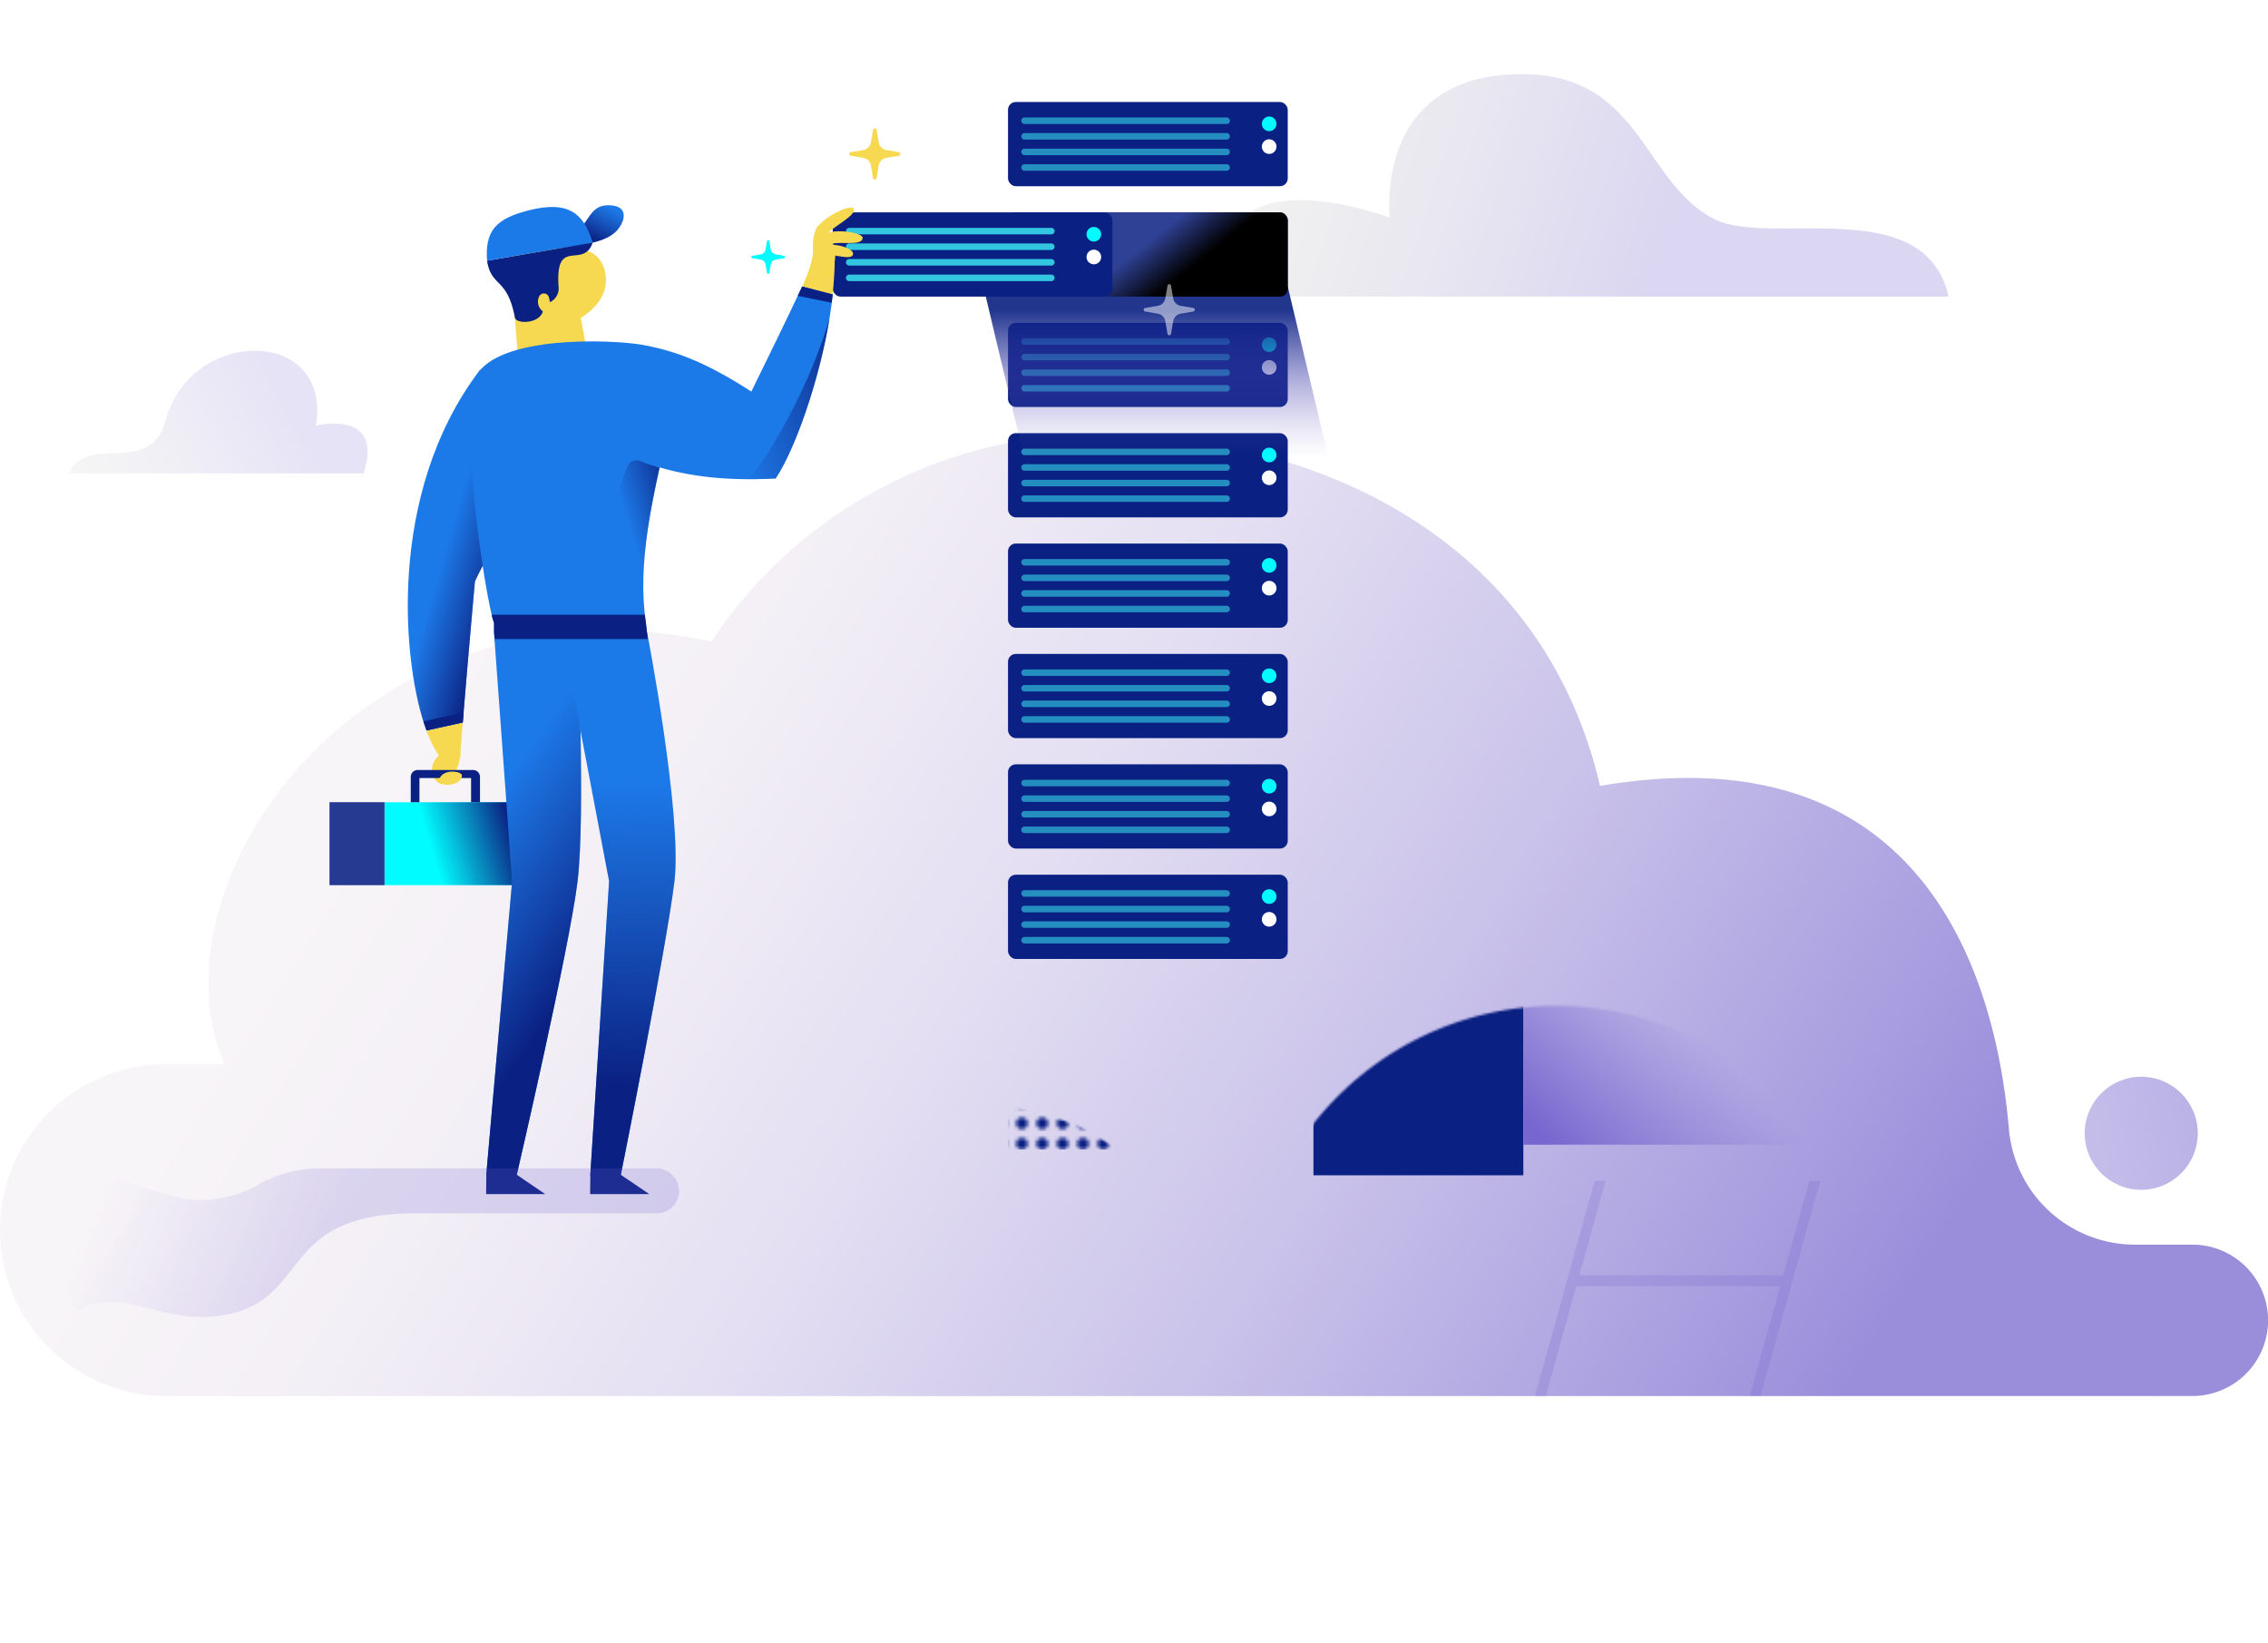 <svg viewBox="0 0 1043.2 755.85" xmlns="http://www.w3.org/2000/svg" xmlns:xlink="http://www.w3.org/1999/xlink"><linearGradient id="a" gradientUnits="userSpaceOnUse" x1="1220.85" x2="609.85" y1="1341.71" y2="958.71"><stop offset="0" stop-color="#9a8edb"/><stop offset=".09" stop-color="#a79cdf"/><stop offset=".36" stop-color="#cac3ea"/><stop offset=".61" stop-color="#e3def2"/><stop offset=".83" stop-color="#f3eff6"/><stop offset="1" stop-color="#f8f5f8"/></linearGradient><linearGradient id="b" gradientUnits="userSpaceOnUse" x1="1064.78" x2="617.78" y1="505.16" y2="595.16"><stop offset="0" stop-color="#aea4e2"/><stop offset=".19" stop-color="#c1b9e8"/><stop offset=".53" stop-color="#dfdaf1"/><stop offset=".81" stop-color="#f1eef6"/><stop offset="1" stop-color="#f8f5f8"/></linearGradient><filter id="c" color-interpolation-filters="sRGB" filterUnits="userSpaceOnUse" height="32766" width="122.2" x="1155.63" y="-12042"><feFlood flood-color="#fff" result="bg"/><feBlend in="SourceGraphic" in2="bg"/></filter><mask id="d" height="32766" maskUnits="userSpaceOnUse" width="122.2" x="733.41" y="-12663.26"><g filter="url(#c)"/></mask><linearGradient id="e" gradientUnits="userSpaceOnUse" x1="440.13" x2="557.13" y1="872.98" y2="811.98"><stop offset="0" stop-color="#e9eae1"/><stop offset=".23" stop-color="#e3e3e1"/><stop offset=".58" stop-color="#d3cfe3"/><stop offset=".99" stop-color="#b8afe5"/><stop offset="1" stop-color="#b7aee5"/></linearGradient><linearGradient id="f" gradientUnits="userSpaceOnUse" x1="1182.64" x2="961.64" y1="746.6" y2="673.6"><stop offset="0" stop-color="#b7aee5"/><stop offset=".01" stop-color="#b8afe5"/><stop offset=".42" stop-color="#d3cfe3"/><stop offset=".77" stop-color="#e3e3e1"/><stop offset="1" stop-color="#e9eae1"/></linearGradient><filter id="g" color-interpolation-filters="sRGB" filterUnits="userSpaceOnUse" height="282.9" width="284.72" x="995.79" y="944.53"><feFlood flood-color="#fff" result="bg"/><feBlend in="SourceGraphic" in2="bg"/></filter><mask id="h" height="282.9" maskUnits="userSpaceOnUse" width="284.72" x="573.57" y="323.26"><g filter="url(#g)"><path d="m1280.5 1227.43a142.36 142.36 0 1 0 -284.71 0" transform="translate(-422.22 -621.26)"/></g></mask><linearGradient id="i" gradientTransform="matrix(-1 0 0 1 -1293.42 0)" gradientUnits="userSpaceOnUse" x1="-2394.68" x2="-2469.11" y1="1131.43" y2="1062.48"><stop offset=".13" stop-color="#6f5dcc"/><stop offset=".41" stop-color="#6f5dcc" stop-opacity=".64"/><stop offset=".69" stop-color="#6f5dcc" stop-opacity=".3"/><stop offset=".9" stop-color="#6f5dcc" stop-opacity=".08"/><stop offset="1" stop-color="#6f5dcc" stop-opacity="0"/></linearGradient><filter id="j" color-interpolation-filters="sRGB" filterUnits="userSpaceOnUse" height="1222.71" width="1280.5" x="0" y="4.72"><feFlood flood-color="#fff" result="bg"/><feBlend in="SourceGraphic" in2="bg"/></filter><mask id="k" height="1222.71" maskUnits="userSpaceOnUse" width="1280.5" x="-422.22" y="-616.55"><g filter="url(#j)"><g transform="translate(-422.22 -621.26)"><path d="m1280.5 1227.43a142.36 142.36 0 1 0 -284.71 0"/><path d="m974 1227.43a95.74 95.74 0 1 0 -191.47 0"/></g></g></mask><filter id="l" color-interpolation-filters="sRGB" filterUnits="userSpaceOnUse" height="32766" width="153.37" x="874.9" y="-12042"><feFlood flood-color="#fff" result="bg"/><feBlend in="SourceGraphic" in2="bg"/></filter><mask id="m" height="32766" maskUnits="userSpaceOnUse" width="153.37" x="452.68" y="-12663.26"><g filter="url(#l)"/></mask><linearGradient id="n" gradientTransform="matrix(-1 0 0 -1 1903.18 1783.11)" gradientUnits="userSpaceOnUse" x1="932.01" x2="1055.01" y1="945.66" y2="646.66"><stop offset="0" stop-color="#3b4d9b"/><stop offset="1" stop-color="#00fcff"/></linearGradient><pattern id="o" height="6" patternTransform="matrix(-1.56 0 0 1.56 -358.32 -601.85)" patternUnits="userSpaceOnUse" viewBox="0 0 6 6" width="6"><path d="m0 0h6v6h-6z" fill="none"/><circle cx="3" cy="3" fill="#0a2082" r="1.72"/></pattern><filter id="p" color-interpolation-filters="sRGB" filterUnits="userSpaceOnUse" height="32766" width="165.36" x="874.46" y="-12042"><feFlood flood-color="#fff" result="bg"/><feBlend in="SourceGraphic" in2="bg"/></filter><mask id="q" height="32766" maskUnits="userSpaceOnUse" width="165.36" x="452.24" y="-12663.26"><g filter="url(#p)"/></mask><linearGradient id="r" x1="937.18" x2="948.58" xlink:href="#i" y1="1168.02" y2="1106.49"/><filter id="s" color-interpolation-filters="sRGB" filterUnits="userSpaceOnUse" height="606.16" width="284.72" x="995.79" y="621.26"><feFlood flood-color="#fff" result="bg"/><feBlend in="SourceGraphic" in2="bg"/></filter><mask id="t" height="606.16" maskUnits="userSpaceOnUse" width="284.72" x="573.57" y="0"><g filter="url(#s)"><path d="m1280.5 1227.43a142.36 142.36 0 1 0 -284.71 0" transform="translate(-422.22 -621.26)"/></g></mask><linearGradient id="u" gradientUnits="userSpaceOnUse" x1="1080.13" x2="1161.13" y1="869.85" y2="549.85"><stop offset="0" stop-color="#0a2082"/><stop offset="1" stop-color="#00fcff"/></linearGradient><linearGradient id="v" gradientTransform="matrix(1 0 .24 1 -1035.23 -621.26)" gradientUnits="userSpaceOnUse" x1="1378.32" x2="1378.32" y1="754.01" y2="831.51"><stop offset=".13" stop-color="#0a2082"/><stop offset=".55" stop-color="#4041aa" stop-opacity=".46"/><stop offset=".85" stop-color="#6255c3" stop-opacity=".13"/><stop offset="1" stop-color="#6f5dcc" stop-opacity="0"/></linearGradient><linearGradient id="w" gradientUnits="userSpaceOnUse" x1="235.56" x2="198.81" y1="381.05" y2="391.98"><stop offset="0" stop-color="#0a2082"/><stop offset="1" stop-color="#122886" stop-opacity="0"/></linearGradient><linearGradient id="x" x1="149.89" x2="180.89" xlink:href="#n" y1="420.38" y2="350.38"/><linearGradient id="y" x1="655.94" x2="627.27" xlink:href="#w" y1="881.67" y2="873.33"/><linearGradient id="z" x1="693.04" x2="701.04" xlink:href="#w" y1="730.96" y2="715.71"/><linearGradient id="A" x1="697.87" x2="631.87" xlink:href="#w" y1="1059.07" y2="1012.07"/><linearGradient id="B" x1="738.49" x2="711.65" xlink:href="#w" y1="855.92" y2="864.35"/><linearGradient id="C" x1="703.48" x2="706.48" xlink:href="#w" y1="1121.57" y2="980.57"/><linearGradient id="D" gradientUnits="userSpaceOnUse" x1="478.61" x2="575.15" y1="1144.55" y2="1184.49"><stop offset="0" stop-color="#6f5dcc" stop-opacity="0"/><stop offset="1" stop-color="#6f5dcc"/></linearGradient><linearGradient id="E" gradientTransform="matrix(-1 0 0 -1 1900.43 1476.64)" gradientUnits="userSpaceOnUse" x1="947.41" x2="961.08" y1="734.84" y2="751.84"><stop offset="0" stop-color="#2f4195"/><stop offset="1"/></linearGradient><linearGradient id="F" x1="825.01" x2="755" xlink:href="#w" y1="792.94" y2="816.98"/><filter id="G" color-interpolation-filters="sRGB" filterUnits="userSpaceOnUse" height="32766" width="1043.2" x="422.22" y="-12042"><feFlood flood-color="#fff" result="bg"/><feBlend in="SourceGraphic" in2="bg"/></filter><mask id="H" height="32766" maskUnits="userSpaceOnUse" width="1043.2" x="0" y="-12663.26"><g filter="url(#G)"/></mask><linearGradient id="I" gradientUnits="userSpaceOnUse" x1="1137.75" x2="857.75" y1="1338.37" y2="1020.37"><stop offset="0" stop-color="#6f5dcc"/><stop offset=".32" stop-color="#6f5dcc" stop-opacity=".64"/><stop offset=".64" stop-color="#6f5dcc" stop-opacity=".3"/><stop offset=".88" stop-color="#6f5dcc" stop-opacity=".08"/><stop offset="1" stop-color="#6f5dcc" stop-opacity="0"/></linearGradient><linearGradient id="J" x1="1501.3" x2="845.3" xlink:href="#I" y1="1469.49" y2="981.49"/><path d="m1364.69 1263.38h-866.16a76.32 76.32 0 0 1 -76.31-76.31 76.31 76.31 0 0 1 76.31-76.31h26.9c-35.82-82 62.18-228 224.08-194.51a213.12 213.12 0 0 1 177.66-95.25c100 0 204.33 47.48 231 161.73 149.4-25.51 182.09 88.45 188.07 157.67a58.22 58.22 0 0 0 57.94 53.33h26.47a34.81 34.81 0 0 1 34.81 34.81 34.82 34.82 0 0 1 -34.81 34.81z" fill="url(#a)" transform="translate(-422.22 -621.26)"/><path d="m832.27 543.13-12.05 43.44h-93.77l12.05-43.44h-5l-27.47 98.99h5l14.03-50.55h93.77l-14.03 50.55h5l27.47-98.99z" fill="#6f5dcc" opacity=".2"/><circle cx="984.89" cy="521.25" fill="url(#b)" r="26"/><g fill="none" mask="url(#d)" stroke="#f1ebf1" stroke-miterlimit="10" stroke-width="5"><path d="m1176.56 1374.61v-190.82a18.67 18.67 0 0 0 -18.43-18.67" stroke-linecap="round" transform="translate(-422.22 -621.26)"/><path d="m1275.33 1374.61v-190.82a18.67 18.67 0 0 0 -18.43-18.67" stroke-linecap="round" transform="translate(-422.22 -621.26)"/><path d="m1176.56 1239h98.77" transform="translate(-422.22 -621.26)"/><path d="m1176.56 1315.84h98.77" transform="translate(-422.22 -621.26)"/></g><path d="m454 839h135.52c9.5-29.85-22-22-22-22 7.59-45.42-57.59-45.64-69.21-2.18-6.97 26.01-36.31 5.34-44.31 24.18z" fill="url(#e)" opacity=".35" transform="translate(-422.22 -621.26)"/><path d="m1318.49 757.69h-330.2c-15.69-69.86 73.18-36.33 73.18-36.33s-7.53-62.2 55-65.85c61-3.56 60.13 49.44 94.56 66.65 25.43 12.7 96.81-12.5 107.46 35.53z" fill="url(#f)" opacity=".5" transform="translate(-422.22 -621.26)"/><g mask="url(#h)"><path d="m1263.69 1147.75h-140.69v-203.22c56.8 0 140.69 145.06 140.69 203.22z" fill="url(#i)" opacity=".9" transform="translate(-422.22 -621.26)"/></g><g mask="url(#k)"><g mask="url(#m)"><path d="m874.9 621.26h153.37a0 0 0 0 1 0 0v524.34a16.25 16.25 0 0 1 -16.25 16.25h-137.12a0 0 0 0 1 0 0v-540.59a0 0 0 0 1 0 0z" fill="url(#n)" transform="matrix(-1 0 0 -1 1480.96 1161.84)"/></g><path d="m463.86 453.09h131.01v75.65h-131.01z" fill="url(#o)"/><g mask="url(#q)"><path d="m1039.83 1161.84h-165.37v-203.22c56.84 0 165.37 26.86 165.37 203.22z" fill="url(#r)" transform="translate(-422.22 -621.26)"/></g></g><g mask="url(#t)"><path d="m1026.36 621.26h80.3a16.25 16.25 0 0 1 16.24 16.25v524.33h-96.54z" fill="url(#u)" transform="translate(-422.22 -621.26)"/></g><rect fill="#0a2082" height="38.74" rx="3.59" transform="matrix(-1 0 0 -1 1478.2 855.37)" width="128.67" x="885.88" y="718.95"/><rect fill="#0a2082" height="38.74" rx="3.59" transform="matrix(-1 0 0 -1 1478.2 1058.46)" width="128.67" x="885.88" y="820.49"/><circle cx="583.77" cy="209.28" fill="#00fcff" r="3.37"/><circle cx="583.77" cy="219.75" fill="#fff" r="3.37"/><path d="m471.25 207.85h92.96" style="fill:none;stroke-linecap:round;stroke-miterlimit:10;opacity:.5;stroke:#40fdff;stroke-width:3"/><path d="m471.25 215.02h92.96" style="fill:none;stroke-linecap:round;stroke-miterlimit:10;opacity:.5;stroke:#40fdff;stroke-width:3"/><path d="m471.25 222.18h92.96" style="fill:none;stroke-linecap:round;stroke-miterlimit:10;opacity:.5;stroke:#40fdff;stroke-width:3"/><path d="m471.25 229.35h92.96" style="fill:none;stroke-linecap:round;stroke-miterlimit:10;opacity:.5;stroke:#40fdff;stroke-width:3"/><rect fill="#0a2082" height="38.74" rx="3.59" transform="matrix(-1 0 0 -1 1478.2 956.92)" width="128.67" x="885.88" y="769.72"/><circle cx="583.77" cy="158.51" fill="#00fcff" r="3.37"/><circle cx="583.77" cy="168.98" fill="#fff" r="3.37"/><path d="m471.25 157.08h92.96" style="fill:none;stroke-linecap:round;stroke-miterlimit:10;opacity:.5;stroke:#40fdff;stroke-width:3"/><path d="m471.25 164.24h92.96" style="fill:none;stroke-linecap:round;stroke-miterlimit:10;opacity:.5;stroke:#40fdff;stroke-width:3"/><path d="m471.25 171.41h92.96" style="fill:none;stroke-linecap:round;stroke-miterlimit:10;opacity:.5;stroke:#40fdff;stroke-width:3"/><path d="m471.25 178.58h92.96" style="fill:none;stroke-linecap:round;stroke-miterlimit:10;opacity:.5;stroke:#40fdff;stroke-width:3"/><rect fill="#0a2082" height="38.74" rx="3.59" transform="matrix(-1 0 0 -1 1478.2 753.83)" width="128.67" x="885.88" y="668.18"/><circle cx="583.77" cy="56.96" fill="#00fcff" r="3.37"/><circle cx="583.77" cy="67.43" fill="#fff" r="3.37"/><path d="m471.25 55.53h92.96" style="fill:none;stroke-linecap:round;stroke-miterlimit:10;opacity:.5;stroke:#40fdff;stroke-width:3"/><path d="m471.25 62.7h92.96" style="fill:none;stroke-linecap:round;stroke-miterlimit:10;opacity:.5;stroke:#40fdff;stroke-width:3"/><path d="m471.25 69.87h92.96" style="fill:none;stroke-linecap:round;stroke-miterlimit:10;opacity:.5;stroke:#40fdff;stroke-width:3"/><path d="m471.25 77.03h92.96" style="fill:none;stroke-linecap:round;stroke-miterlimit:10;opacity:.5;stroke:#40fdff;stroke-width:3"/><rect fill="#0a2082" height="38.74" rx="3.59" transform="matrix(-1 0 0 -1 1478.2 1261.55)" width="128.67" x="885.88" y="922.04"/><circle cx="583.77" cy="310.83" fill="#00fcff" r="3.37"/><circle cx="583.77" cy="321.29" fill="#fff" r="3.37"/><path d="m471.25 309.4h92.96" style="fill:none;stroke-linecap:round;stroke-miterlimit:10;opacity:.5;stroke:#40fdff;stroke-width:3"/><path d="m471.25 316.56h92.96" style="fill:none;stroke-linecap:round;stroke-miterlimit:10;opacity:.5;stroke:#40fdff;stroke-width:3"/><path d="m471.25 323.73h92.96" style="fill:none;stroke-linecap:round;stroke-miterlimit:10;opacity:.5;stroke:#40fdff;stroke-width:3"/><path d="m471.25 330.9h92.96" style="fill:none;stroke-linecap:round;stroke-miterlimit:10;opacity:.5;stroke:#40fdff;stroke-width:3"/><rect fill="#0a2082" height="38.74" rx="3.59" transform="matrix(-1 0 0 -1 1478.2 1160.01)" width="128.67" x="885.88" y="871.27"/><circle cx="583.77" cy="260.05" fill="#00fcff" r="3.37"/><circle cx="583.77" cy="270.52" fill="#fff" r="3.37"/><path d="m471.25 258.62h92.96" style="fill:none;stroke-linecap:round;stroke-miterlimit:10;opacity:.5;stroke:#40fdff;stroke-width:3"/><path d="m471.25 265.79h92.96" style="fill:none;stroke-linecap:round;stroke-miterlimit:10;opacity:.5;stroke:#40fdff;stroke-width:3"/><path d="m471.25 272.96h92.96" style="fill:none;stroke-linecap:round;stroke-miterlimit:10;opacity:.5;stroke:#40fdff;stroke-width:3"/><path d="m471.25 280.12h92.96" style="fill:none;stroke-linecap:round;stroke-miterlimit:10;opacity:.5;stroke:#40fdff;stroke-width:3"/><rect fill="#0a2082" height="38.74" rx="3.59" transform="matrix(-1 0 0 -1 1478.2 1464.64)" width="128.67" x="885.88" y="1023.58"/><circle cx="583.77" cy="412.37" fill="#00fcff" r="3.37"/><circle cx="583.77" cy="422.84" fill="#fff" r="3.37"/><path d="m471.25 410.94h92.96" style="fill:none;stroke-linecap:round;stroke-miterlimit:10;opacity:.5;stroke:#40fdff;stroke-width:3"/><path d="m471.25 418.11h92.96" style="fill:none;stroke-linecap:round;stroke-miterlimit:10;opacity:.5;stroke:#40fdff;stroke-width:3"/><path d="m471.25 425.27h92.96" style="fill:none;stroke-linecap:round;stroke-miterlimit:10;opacity:.5;stroke:#40fdff;stroke-width:3"/><path d="m471.25 432.44h92.96" style="fill:none;stroke-linecap:round;stroke-miterlimit:10;opacity:.5;stroke:#40fdff;stroke-width:3"/><rect fill="#0a2082" height="38.74" rx="3.59" transform="matrix(-1 0 0 -1 1478.2 1363.1)" width="128.67" x="885.88" y="972.81"/><circle cx="583.77" cy="361.6" fill="#00fcff" r="3.37"/><circle cx="583.77" cy="372.07" fill="#fff" r="3.37"/><path d="m471.25 360.17h92.96" style="fill:none;stroke-linecap:round;stroke-miterlimit:10;opacity:.5;stroke:#40fdff;stroke-width:3"/><path d="m471.25 367.33h92.96" style="fill:none;stroke-linecap:round;stroke-miterlimit:10;opacity:.5;stroke:#40fdff;stroke-width:3"/><path d="m471.25 374.5h92.96" style="fill:none;stroke-linecap:round;stroke-miterlimit:10;opacity:.5;stroke:#40fdff;stroke-width:3"/><path d="m471.25 381.67h92.96" style="fill:none;stroke-linecap:round;stroke-miterlimit:10;opacity:.5;stroke:#40fdff;stroke-width:3"/><path d="m613.58 221.08h-140l-21.27-89.34h140z" fill="url(#v)" opacity=".9"/><path d="m176.84 369h70.33v38.11h-70.33z" fill="#00fcff"/><path d="m176.84 369h70.33v38.11h-70.33z" fill="url(#w)"/><path d="m151.58 369h25.26v38.11h-25.26z" fill="url(#x)"/><path d="m151.58 369h25.26v38.11h-25.26z" fill="#0a2082" opacity=".4"/><path d="m629.58 979.88c2.25-2.87 4.82-8.87 4.37-13.12-.19-1.82-3.21-1.43-5-1-9.75 3.67-10.14 13.36-4.27 15.85" fill="#f7d951" transform="translate(-422.22 -621.26)"/><path d="m626 971.51 7.83-1.83 1.22-16.14-16.67 3.71a52.84 52.84 0 0 0 7.62 14.26z" fill="#f7d951" transform="translate(-422.22 -621.26)"/><path d="m643 791.39c-43.4 57-35.6 136.5-24.61 165.86l16.67-3.71c2.05-25.42 5.61-64.86 5.61-64.86s8.74-19.68 21.51-33.68c-9.68-32.74-19.18-63.61-19.18-63.61z" fill="#1c79e8" transform="translate(-422.22 -621.26)"/><path d="m643 791.39c-43.4 57-35.6 136.5-24.61 165.86l16.67-3.71c2.05-25.42 5.61-64.86 5.61-64.86s8.74-19.68 21.51-33.68c-9.68-32.74-19.18-63.61-19.18-63.61z" fill="url(#y)" transform="translate(-422.22 -621.26)"/><path d="m683.2 729.26c10.69-2.08 8.41-14.41 19.94-13.56 7.69.56 6.69 6.18 4 10.12-4.71 6.84-15.09 7.63-28 9.7" fill="#1c79e8" transform="translate(-422.22 -621.26)"/><path d="m683.2 729.26c10.69-2.08 8.41-14.41 19.94-13.56 7.69.56 6.69 6.18 4 10.12-4.71 6.84-15.09 7.63-28 9.7" fill="url(#z)" transform="translate(-422.22 -621.26)"/><path d="m661 793.38c0-3-4.05-50.86-4.37-54.25 10.33-1.24 39.25-11.39 43.74 6.45 2.62 10.44-4.13 17.57-11 21.93 1.53 8.43 4.62 25 4.62 25z" fill="#f7d951" transform="translate(-422.22 -621.26)"/><path d="m694.83 732.84c-4.29 12.57-17.43-3.13-15.66 20.52a7 7 0 0 1 -5.39 7.37l-1.49.35s.48.1-.32 3.23c-1.54 6-12.34 6.09-12.92 3-3.55-18.71-10.89-13.79-12.8-26.12z" fill="#0a2082" transform="translate(-422.22 -621.26)"/><path d="m694.83 732.84c-4-13.06-10.77-19.59-29.4-14.84-15.09 3.84-20.17 9.32-19.18 23.18" fill="#1c79e8" transform="translate(-422.22 -621.26)"/><path d="m687.85 912.08s3.75 84.09 0 114.76-28 135.07-28 135.07h-14l11.93-135.36-8.24-113z" fill="#1c79e8" transform="translate(-422.22 -621.26)"/><path d="m687.85 912.08s3.75 84.09 0 114.76-28 135.07-28 135.07h-14l11.93-135.36-8.24-113z" fill="url(#A)" transform="translate(-422.22 -621.26)"/><path d="m250.79 549.22h-27.19l.09-8.91h13.98z" fill="#0a2082"/><path d="m643 978.6v11.66h-4.1v-11.14h-23.75v11.14h-4v-11.66a3.18 3.18 0 0 1 3.19-3.18h25.47a3.18 3.18 0 0 1 3.19 3.18z" fill="#0a2082" transform="translate(-422.22 -621.26)"/><path d="m671.05 932.77h51l-2.75-25h-69.84v3.43a21.58 21.58 0 0 0 21.59 21.57z" fill="#1c79e8" transform="translate(-422.22 -621.26)"/><path d="m719.33 907.76c-8.5-56 31-119.75.21-127.51-9.46-2.39-61.25-5.66-76.21 10.93-12.33 13.66 2.43 107.47 6.13 116.58 8.17.33 57.7.5 69.87 0z" fill="#1c79e8" transform="translate(-422.22 -621.26)"/><path d="m676.39 765.38a5.5 5.5 0 0 1 -6.58-4.1 5.42 5.42 0 0 1 .5-3.83 2.38 2.38 0 0 1 4.4.63z" fill="#f7d951" transform="translate(-422.22 -621.26)"/><path d="m725.56 836.41c-2.55-.84-6-2-9.07-3.15a4.43 4.43 0 0 0 -5.55 2.31c-4.52 9.95-11.1 35 7.19 57.27-.34-19.4 3.7-39.06 7.43-56.43z" fill="url(#B)" transform="translate(-422.22 -621.26)"/><path d="m719.85 912.08s16.32 84.09 12.57 114.76-24.7 135.07-24.7 135.07h-14l8.66-135.36-21.72-114.37z" fill="#1c79e8" transform="translate(-422.22 -621.26)"/><path d="m719.85 912.08s16.32 84.09 12.57 114.76-24.7 135.07-24.7 135.07h-14l8.66-135.36-21.72-114.37z" fill="url(#C)" transform="translate(-422.22 -621.26)"/><path d="m298.63 549.22h-27.19l.09-8.91h13.97z" fill="#0a2082"/><path d="m613.33 1179.32h110.94a10.33 10.33 0 0 0 10.33-10.53 10.55 10.55 0 0 0 -10.67-10.14h-155a57 57 0 0 0 -28.63 7.89c-4.87 2.84-11.19 5.09-20 6.3-24.68 3.39-44.12-17.42-68.34-10a.54.54 0 0 1 -.05.11 76.25 76.25 0 0 0 -3.92 24.15 75.93 75.93 0 0 0 9.62 37.08c21.6-11.7 36.29 5.75 64.69 2.36 43.79-5.26 25.7-47.22 91.03-47.22z" fill="url(#D)" opacity=".2" transform="translate(-422.22 -621.26)"/><path d="m791.19 753c-6.63 14.2-16.94 35.27-23.38 48.36-19-12.27-33-18.22-48.27-21.11-1 8.84-1.09 53.76-1.09 53.76 17.5 6 35.3 8.61 60.55 7.36 10.11-15.06 23.15-54.18 26.24-84.72z" fill="#1c79e8" transform="translate(-422.22 -621.26)"/><rect fill="url(#E)" height="38.74" rx="3.59" transform="matrix(-1 0 0 -1 1478.2 855.37)" width="128.67" x="885.88" y="718.95"/><rect fill="#0a2082" height="38.74" rx="3.59" transform="matrix(-1 0 0 -1 1316.93 855.37)" width="128.67" x="805.24" y="718.95"/><circle cx="503.13" cy="107.74" fill="#00fcff" r="3.37"/><circle cx="503.13" cy="118.2" fill="#fff" r="3.37"/><path d="m390.61 106.31h92.96" style="fill:none;stroke-linecap:round;stroke-miterlimit:10;stroke:#40fdff;stroke-width:3;opacity:.75"/><path d="m390.61 113.47h92.96" style="fill:none;stroke-linecap:round;stroke-miterlimit:10;stroke:#40fdff;stroke-width:3;opacity:.75"/><path d="m390.61 120.64h92.96" style="fill:none;stroke-linecap:round;stroke-miterlimit:10;stroke:#40fdff;stroke-width:3;opacity:.75"/><path d="m390.61 127.81h92.96" style="fill:none;stroke-linecap:round;stroke-miterlimit:10;stroke:#40fdff;stroke-width:3;opacity:.75"/><g transform="translate(-422.22 -621.26)"><path d="m797.91 726.05c3.67-5.43 15.46-10.86 16.87-8.94 2.19 3-10.18 8.7-12.95 12.51" fill="#f7d951"/><path d="m800.42 729.31c6-3.43 19-.89 18.6 1.45-.75 4.5-12.5.31-17.16 3.81" fill="#f7d951"/><path d="m801.53 734.13c5.33-1.21 13.64 1.49 13.06 4.12-.66 3-8.82-.34-12.68.4" fill="#f7d951"/><path d="m798.64 725.26c9.19 7.87 9.34 13.12 5 24.09-10.74-6.68-7.58-22.46-5-24.09z" fill="#f7d951"/><path d="m806.19 738.78-9.89-3c-.07 4.79-2 10.53-5.11 17.26l14 3.65a167 167 0 0 0 1-17.91z" fill="#f7d951"/><path d="m649.46 907.76v3.43a21.94 21.94 0 0 0 .38 4h70.3l-.81-7.42c-.19-1.26-.35-2.52-.49-3.79h-70.47a30 30 0 0 0 1.09 3.78z" fill="#0a2082"/><path d="m803.78 767.59c-5.95 21.42-21.63 55-36.95 74.08 3.5 0 9.7-.18 12.17-.3 8.94-13.31 20.16-45.37 24.78-73.78z" fill="url(#F)"/><path d="m789.16 757.32 15.64 3.22c.16-1.31.31-2.61.44-3.89l-13.36-3.47-.71-.15c-.63 1.37-1.31 2.81-2.01 4.29z" fill="#0a2082"/><path d="m617 953.06c.47 1.49.95 2.89 1.43 4.19l16.67-3.71c.12-1.48.24-3 .37-4.56z" fill="#0a2082"/><path d="m623.29 980.68c2.16 2.58 11.09 2 11.41-2.63.14-2-6.87-3-9.5 0" fill="#f7d951"/><path d="m819.36 693.9-5.84-1a.83.83 0 0 1 0-1.64l5.84-1a4.21 4.21 0 0 0 3.43-3.43l1-5.84a.83.83 0 0 1 1.64 0l1 5.84a4.21 4.21 0 0 0 3.43 3.43l5.83 1a.83.83 0 0 1 0 1.64l-5.83 1a4.21 4.21 0 0 0 -3.43 3.43l-1 5.84a.83.83 0 0 1 -1.64 0l-1-5.84a4.21 4.21 0 0 0 -3.43-3.43z" fill="#f7d951"/><path d="m772.09 740.67-3.82-.67a.54.54 0 0 1 0-1.07l3.82-.67a2.76 2.76 0 0 0 2.25-2.25l.67-3.82a.54.54 0 0 1 1.07 0l.66 3.82a2.78 2.78 0 0 0 2.26 2.25l3.82.67a.54.54 0 0 1 0 1.07l-3.82.67a2.76 2.76 0 0 0 -2.26 2.25l-.66 3.82a.54.54 0 0 1 -1.07 0l-.67-3.82a2.76 2.76 0 0 0 -2.25-2.25z" fill="#00fcff"/><path d="m954.78 765.54-5.83-1a.83.83 0 0 1 0-1.63l5.83-1a4.23 4.23 0 0 0 3.44-3.44l1-5.83a.83.83 0 0 1 1.63 0l1 5.83a4.23 4.23 0 0 0 3.44 3.44l5.83 1a.83.83 0 0 1 0 1.63l-5.83 1a4.23 4.23 0 0 0 -3.44 3.44l-1 5.83a.83.83 0 0 1 -1.63 0l-1-5.83a4.23 4.23 0 0 0 -3.44-3.44z" fill="#fff" fill-opacity=".5"/></g><g mask="url(#H)"><path d="m1430.61 1193.76h-26.47a58.22 58.22 0 0 1 -57.94-53.33c-6-69.22-38.67-183.18-188.07-157.67-6.94-29.79-19.17-55-35.23-76.08v-269.17a16.25 16.25 0 0 0 -16.24-16.25h-215.51a16.26 16.26 0 0 0 -16.25 16.25v81.49h-60.21a1.59 1.59 0 0 0 .09-1.84c-1.41-1.92-13.2 3.51-16.87 8.94-1.15 1.82-2.14 6.06-1.67 10.61-.29 4.6-2.12 10-5.06 16.33l-1.06 2.26-1 2c-6.57 13.91-15.55 32.25-21.37 44.08-19-12.27-33-18.22-48.27-21.11-3.95-1-15.28-2.15-28.23-1.94-.72-3.89-1.45-7.85-2-10.8 6.86-4.36 13.61-11.49 11-21.93a12.3 12.3 0 0 0 -7.78-8.9 9.19 9.19 0 0 0 2.29-3.84c5.44-1.32 9.72-3.24 12.29-7 2.72-3.94 3.72-9.56-4-10.12-7.34-.54-9.09 4.26-12.15 8.36-4.47-6.91-11.78-9.57-25.56-6.06-15.09 3.84-20.17 9.32-19.18 23.18 1.89 12.17 9 7.55 12.65 25.42.45 5.5.9 11 1.26 15.55-7.08 2-13.1 4.89-16.83 9-.1.11-.2.24-.3.37v-.16c-34.39 45.14-36.63 104.44-30.61 141.72-75 39.22-110.92 122.77-87 177.65h-26.9a76.31 76.31 0 0 0 -76.31 76.31 76.32 76.32 0 0 0 76.31 76.31h675.53v111.23a2.5 2.5 0 1 0 5 0v-56.27h93.77v56.27a2.5 2.5 0 0 0 5 0v-111.24h152.78a34.82 34.82 0 0 0 34.81-34.81 34.81 34.81 0 0 0 -34.71-34.81zm-625.37-465.92a17.83 17.83 0 0 0 -2.13.42c.61-.55 1.34-1.13 2.13-1.72zm-164.58 160.84s1.28-2.88 3.56-7.2c1.5 9.73 3 17.79 4.15 22.49.1.43.2.84.3 1.22.08.34.17.65.25.94l.06.21c.07.21.13.42.19.6l.06.2c.08.22.15.43.22.59v3.43c0 .68 0 1.36.1 2v.29l.35 4.84q-6.24 1.71-12.24 3.8c1.6-17.83 3-33.41 3-33.41zm108.85 27.57a237.87 237.87 0 0 0 -29.71-4.25l-.17-1.55-.3-2.7c-.19-1.25-.35-2.51-.49-3.77-.42-3.7-.65-7.41-.71-11.14a174.84 174.84 0 0 1 2.19-29c.53-3.52 1.13-7 1.77-10.44v-.2c.42-2.24.86-4.46 1.3-6.66l.08-.38.6-2.93c0-.11 0-.22.07-.33.46-2.19.92-4.34 1.37-6.47v-.18c12.33 3.53 25.28 5.39 41.25 5.41h1.91q3.82 0 7.89-.2l2.36-.09q.45-.68.9-1.41c.1-.15.2-.31.29-.47l.63-1 .36-.62.57-1 .39-.71.56-1 .39-.77c.19-.36.37-.73.56-1.11l.4-.8.57-1.19.39-.81c.2-.44.41-.89.61-1.34.12-.25.23-.5.35-.76l.92-2.11.4-.93c.18-.44.36-.86.55-1.3s.31-.78.47-1.17.31-.76.47-1.15.33-.85.5-1.27.29-.73.43-1.1.35-.91.52-1.37.26-.7.4-1.06l.54-1.46c.11-.32.23-.65.35-1l.57-1.6c.1-.27.19-.54.28-.81l.63-1.81.06-.19q1.22-3.56 2.35-7.26c0-.08.05-.16.08-.24.22-.73.45-1.47.67-2.22l.15-.49c.21-.73.43-1.46.64-2.19l.15-.53.63-2.23c0-.16.08-.31.13-.47l.63-2.33.07-.28c1.4-5.28 2.66-10.65 3.73-16v-.17c.17-.83.33-1.66.49-2.49 0-.1 0-.19.05-.29.16-.81.3-1.63.45-2.45 0-.08 0-.17 0-.26.15-.83.29-1.67.43-2.5q.59-3.57 1-7.05c.16-1.3.31-2.59.44-3.86.06-.53.11-1 .15-1.58a3.59 3.59 0 0 0 3.45 2.62h66.23v69.72a213.67 213.67 0 0 0 -125.39 88.75zm523.32 397.09h-93.77v-50h93.77zm108.28-170.83a26 26 0 1 1 26 26 26 26 0 0 1 -26-26zm-567.59-451.27 5.84-1a4.21 4.21 0 0 0 3.43-3.43l1-5.84a.83.83 0 0 1 1.64 0l1 5.84a4.21 4.21 0 0 0 3.43 3.43l5.83 1a.83.83 0 0 1 0 1.64l-5.83 1a4.21 4.21 0 0 0 -3.43 3.43l-1 5.84a.83.83 0 0 1 -1.64 0l-1-5.84a4.21 4.21 0 0 0 -3.43-3.43l-5.84-1a.83.83 0 0 1 0-1.64zm-45.25 47.69 3.82-.67a2.76 2.76 0 0 0 2.25-2.25l.67-3.82a.54.54 0 0 1 1.07 0l.66 3.82a2.76 2.76 0 0 0 2.26 2.25l3.82.67a.54.54 0 0 1 0 1.07l-3.83.67a2.76 2.76 0 0 0 -2.25 2.25l-.66 3.82a.54.54 0 0 1 -1.07 0l-.67-3.82a2.76 2.76 0 0 0 -2.25-2.25l-3.82-.67a.54.54 0 0 1 0-1.07z" fill="url(#I)" opacity=".66" transform="translate(-422.22 -621.26)"/></g><g mask="url(#H)"><path d="m1430.61 1193.76h-26.47a58.22 58.22 0 0 1 -57.94-53.33c-6-69.22-38.67-183.18-188.07-157.67-6.94-29.79-19.17-55-35.23-76.08v-269.17a16.25 16.25 0 0 0 -16.24-16.25h-215.51a16.26 16.26 0 0 0 -16.25 16.25v81.49h-60.21a1.59 1.59 0 0 0 .09-1.84c-1.41-1.92-13.2 3.51-16.87 8.94-1.15 1.82-2.14 6.06-1.67 10.61-.29 4.6-2.12 10-5.06 16.33l-1.06 2.26-1 2c-6.57 13.91-15.55 32.25-21.37 44.08-19-12.27-33-18.22-48.27-21.11-3.95-1-15.28-2.15-28.23-1.94-.72-3.89-1.45-7.85-2-10.8 6.86-4.36 13.61-11.49 11-21.93a12.3 12.3 0 0 0 -7.78-8.9 9.19 9.19 0 0 0 2.29-3.84c5.44-1.32 9.72-3.24 12.29-7 2.72-3.94 3.72-9.56-4-10.12-7.34-.54-9.09 4.26-12.15 8.36-4.47-6.91-11.78-9.57-25.56-6.06-15.09 3.84-20.17 9.32-19.18 23.18 1.89 12.17 9 7.55 12.65 25.42.45 5.5.9 11 1.26 15.55-7.08 2-13.1 4.89-16.83 9-.1.11-.2.24-.3.37v-.16c-34.39 45.14-36.63 104.44-30.61 141.72-75 39.22-110.92 122.77-87 177.65h-26.9a76.31 76.31 0 0 0 -76.31 76.31 76.32 76.32 0 0 0 76.31 76.31h675.53v111.23a2.5 2.5 0 1 0 5 0v-56.27h93.77v56.27a2.5 2.5 0 0 0 5 0v-111.24h152.78a34.82 34.82 0 0 0 34.81-34.81 34.81 34.81 0 0 0 -34.71-34.81zm-625.37-465.92a17.83 17.83 0 0 0 -2.13.42c.61-.55 1.34-1.13 2.13-1.72zm-164.58 160.84s1.28-2.88 3.56-7.2c1.5 9.73 3 17.79 4.15 22.49.1.43.2.84.3 1.22.08.34.17.65.25.94l.06.21c.07.21.13.42.19.6l.06.2c.08.22.15.43.22.59v3.43c0 .68 0 1.36.1 2v.29l.35 4.84q-6.24 1.71-12.24 3.8c1.6-17.83 3-33.41 3-33.41zm108.85 27.57a237.87 237.87 0 0 0 -29.71-4.25l-.17-1.55-.3-2.7c-.19-1.25-.35-2.51-.49-3.77-.42-3.7-.65-7.41-.71-11.14a174.84 174.84 0 0 1 2.19-29c.53-3.52 1.13-7 1.77-10.44v-.2c.42-2.24.86-4.46 1.3-6.66l.08-.38.6-2.93c0-.11 0-.22.07-.33.46-2.19.92-4.34 1.37-6.47v-.18c12.33 3.53 25.28 5.39 41.25 5.41h1.91q3.82 0 7.89-.2l2.36-.09q.45-.68.9-1.41c.1-.15.2-.31.29-.47l.63-1 .36-.62.57-1 .39-.71.56-1 .39-.77c.19-.36.37-.73.56-1.11l.4-.8.57-1.19.39-.81c.2-.44.41-.89.61-1.34.12-.25.23-.5.35-.76l.92-2.11.4-.93c.18-.44.36-.86.55-1.3s.31-.78.47-1.17.31-.76.47-1.15.33-.85.5-1.27.29-.73.43-1.1.35-.91.52-1.37.26-.7.4-1.06l.54-1.46c.11-.32.23-.65.35-1l.57-1.6c.1-.27.19-.54.28-.81l.63-1.81.06-.19q1.22-3.56 2.35-7.26c0-.08.05-.16.08-.24.22-.73.45-1.47.67-2.22l.15-.49c.21-.73.43-1.46.64-2.19l.15-.53.63-2.23c0-.16.08-.31.13-.47l.63-2.33.07-.28c1.4-5.28 2.66-10.65 3.73-16v-.17c.17-.83.33-1.66.49-2.49 0-.1 0-.19.05-.29.16-.81.3-1.63.45-2.45 0-.08 0-.17 0-.26.15-.83.29-1.67.43-2.5q.59-3.57 1-7.05c.16-1.3.31-2.59.44-3.86.06-.53.11-1 .15-1.58a3.59 3.59 0 0 0 3.45 2.62h66.23v69.72a213.67 213.67 0 0 0 -125.39 88.75zm523.32 397.09h-93.77v-50h93.77zm108.28-170.83a26 26 0 1 1 26 26 26 26 0 0 1 -26-26zm-567.59-451.27 5.84-1a4.21 4.21 0 0 0 3.43-3.43l1-5.84a.83.83 0 0 1 1.64 0l1 5.84a4.21 4.21 0 0 0 3.43 3.43l5.83 1a.83.83 0 0 1 0 1.64l-5.83 1a4.21 4.21 0 0 0 -3.43 3.43l-1 5.84a.83.83 0 0 1 -1.64 0l-1-5.84a4.21 4.21 0 0 0 -3.43-3.43l-5.84-1a.83.83 0 0 1 0-1.64zm-45.25 47.69 3.82-.67a2.76 2.76 0 0 0 2.25-2.25l.67-3.82a.54.54 0 0 1 1.07 0l.66 3.82a2.76 2.76 0 0 0 2.26 2.25l3.82.67a.54.54 0 0 1 0 1.07l-3.83.67a2.76 2.76 0 0 0 -2.25 2.25l-.66 3.82a.54.54 0 0 1 -1.07 0l-.67-3.82a2.76 2.76 0 0 0 -2.25-2.25l-3.82-.67a.54.54 0 0 1 0-1.07z" fill="url(#J)" opacity=".55" transform="translate(-422.22 -621.26)"/></g></svg>